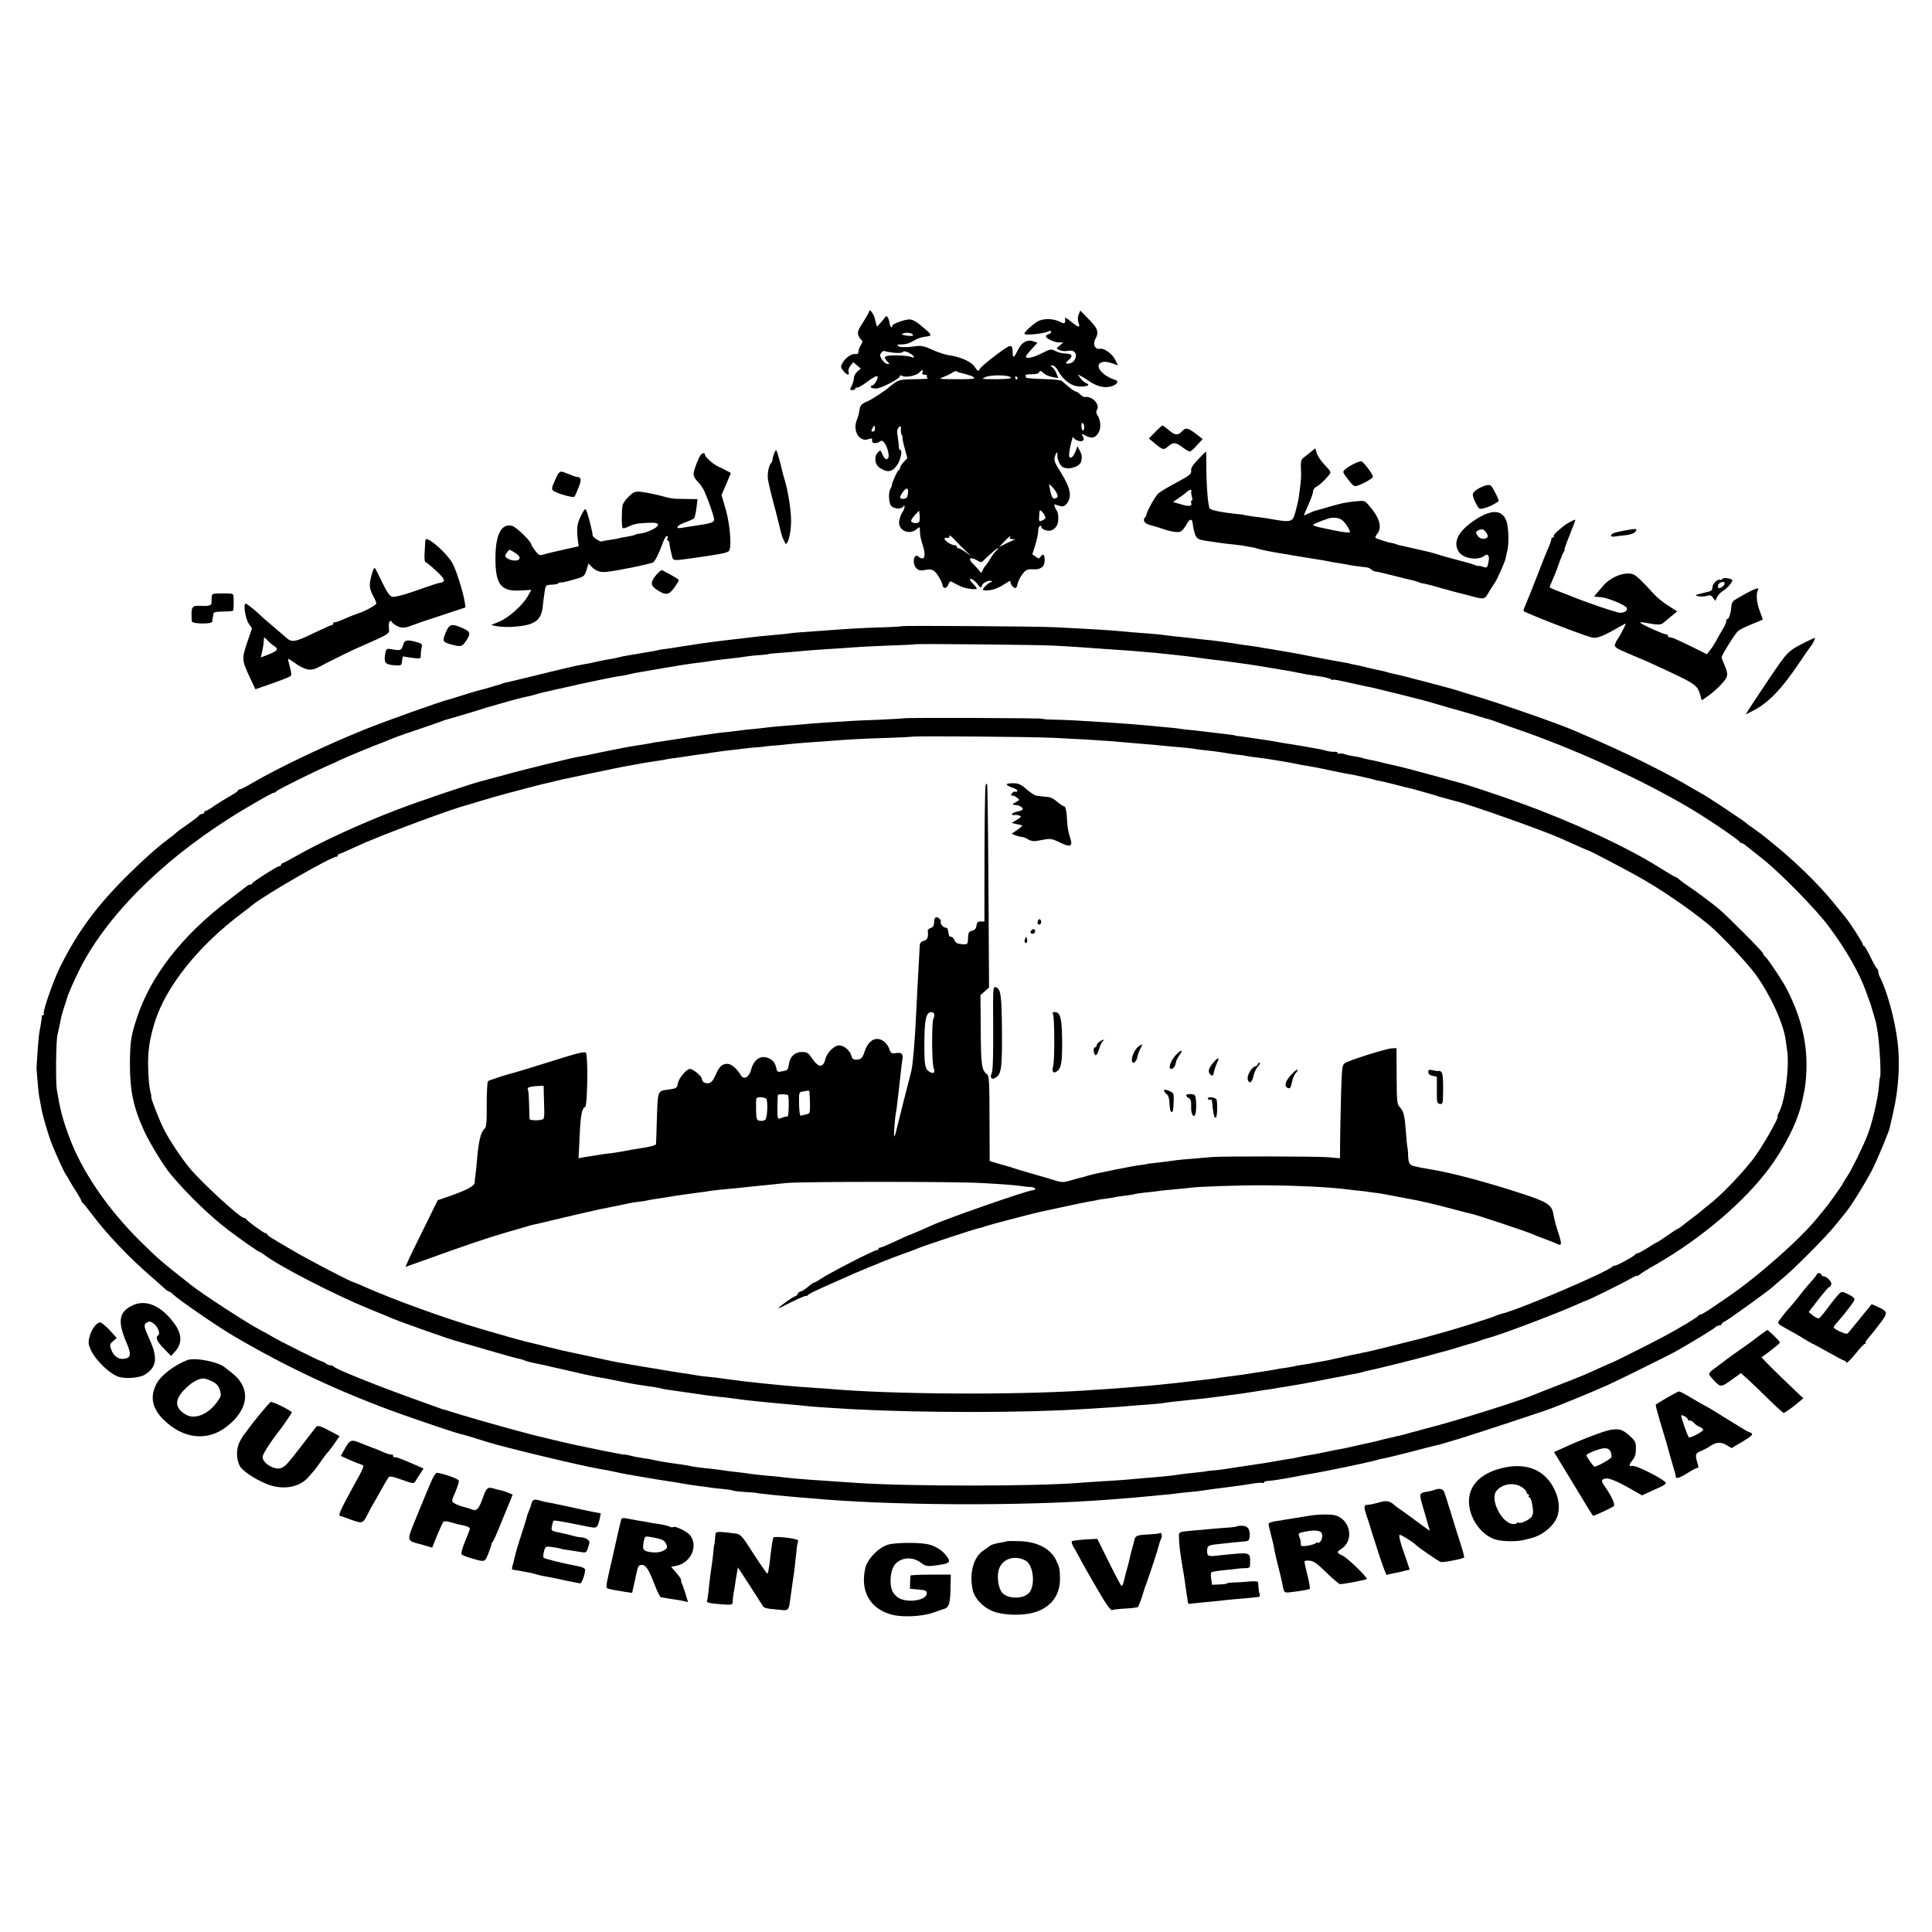 <?xml version="1.0" standalone="no"?>
<!DOCTYPE svg PUBLIC "-//W3C//DTD SVG 20010904//EN"
 "http://www.w3.org/TR/2001/REC-SVG-20010904/DTD/svg10.dtd">
<svg version="1.0" xmlns="http://www.w3.org/2000/svg"
 width="1258pt" height="1258pt" viewBox="0 0 1258 1258"
 preserveAspectRatio="xMidYMid meet">
<g transform="translate(0,1258) scale(0.1,-0.1)"
fill="#000000" stroke="none">
<path d="M5660 10553 c0 -5 -18 -37 -40 -71 -33 -51 -38 -65 -31 -86 6 -13 15
-27 21 -31 8 -5 7 -14 -4 -31 -9 -13 -16 -32 -16 -43 0 -13 -6 -18 -17 -16
-26 4 -66 -22 -85 -55 -16 -28 -15 -30 3 -55 24 -29 43 -33 34 -6 -3 10 2 28
13 40 l18 23 24 -21 25 -21 -22 -19 c-13 -11 -23 -30 -23 -43 0 -12 -7 -35
-14 -50 -14 -26 -13 -28 5 -28 10 0 19 5 19 11 0 5 4 8 9 5 5 -4 35 14 68 38
32 25 62 41 66 36 10 -9 -20 -60 -34 -60 -5 0 -9 -4 -9 -10 0 -5 15 -10 34
-10 33 0 156 64 156 82 0 5 7 5 16 0 22 -12 89 1 109 22 20 20 29 21 21 1 -4
-10 1 -15 15 -15 11 0 18 -4 15 -9 -4 -5 0 -12 6 -14 7 -3 -31 -6 -85 -6 -84
-1 -102 -4 -130 -23 -18 -13 -34 -25 -37 -28 -18 -19 -111 -80 -141 -93 -41
-17 -49 -26 -54 -65 -2 -15 -9 -40 -16 -57 -29 -72 18 -147 78 -124 13 4 22 5
22 1 -3 -20 3 -29 21 -27 11 1 23 4 26 8 17 16 32 4 49 -38 17 -46 15 -75 -5
-75 -6 0 -17 14 -24 31 -12 29 -14 30 -29 14 -27 -27 -22 -80 11 -101 50 -33
80 -29 113 17 23 32 37 99 21 99 -5 0 -9 8 -9 18 0 9 -3 39 -7 65 -7 38 -5 52
6 64 13 13 15 11 14 -14 -1 -15 3 -34 8 -40 4 -7 6 -13 3 -13 -3 0 3 -30 13
-66 l18 -67 -24 -26 c-13 -14 -24 -31 -24 -38 0 -7 -3 -13 -7 -13 -8 0 -48
-89 -46 -100 1 -3 -4 -14 -10 -25 -11 -20 -11 -65 -1 -97 9 -30 70 -40 86 -15
5 8 8 7 8 -3 0 -9 -6 -24 -14 -35 -7 -11 -17 -34 -20 -52 -15 -65 64 -103 116
-56 17 15 18 14 18 -19 0 -20 7 -55 15 -78 20 -56 20 -99 0 -96 -8 1 -18 5
-21 9 -18 18 -34 5 -34 -26 0 -40 25 -66 57 -61 12 2 26 4 30 5 31 5 51 -6 72
-41 14 -22 26 -47 27 -56 5 -32 29 -29 42 7 7 16 10 17 32 4 14 -8 36 -19 50
-25 28 -13 100 -22 100 -12 0 3 -12 19 -27 34 -20 21 -23 28 -11 28 9 0 28
-14 41 -31 23 -30 25 -31 31 -11 6 19 52 39 64 27 3 -3 1 -5 -4 -5 -13 0 -54
-38 -54 -49 0 -5 16 -7 36 -5 36 3 69 17 117 48 22 15 27 16 27 3 0 -16 27
-43 36 -34 3 3 7 11 8 19 6 26 20 53 40 78 17 20 29 25 61 23 50 -4 76 16 77
56 1 39 -8 50 -25 28 -11 -16 -14 -16 -33 -2 l-22 15 19 61 c10 33 19 74 19
89 0 16 5 32 10 35 6 3 10 2 10 -4 0 -17 38 -32 64 -25 13 3 30 17 37 31 14
25 13 80 0 98 -5 6 -11 18 -14 27 -5 15 -2 16 19 8 31 -12 46 -9 62 13 34 45
21 103 -42 203 -34 52 -44 75 -39 94 8 34 20 46 18 18 -3 -29 19 -74 40 -82
44 -17 112 9 116 44 1 6 2 16 3 23 1 6 -4 26 -13 42 l-15 30 -14 -37 c-8 -21
-21 -38 -29 -38 -12 0 -14 9 -10 38 6 43 24 112 26 96 1 -16 46 -34 60 -24 10
6 10 12 2 28 -11 20 -10 20 16 6 40 -20 59 -18 81 11 22 28 22 84 -1 119 -10
15 -11 25 -4 38 21 33 -30 89 -75 83 -9 -2 -24 6 -34 16 -9 10 -22 19 -28 19
-6 0 -27 14 -46 30 -19 16 -40 34 -47 40 -7 5 -62 11 -122 12 -61 1 -111 6
-111 10 0 4 -1 11 -2 15 -2 4 16 6 40 6 29 0 45 4 49 14 5 11 10 10 27 -6 11
-11 38 -23 59 -26 l37 -7 -10 28 c-6 16 -18 35 -27 42 -16 11 -15 12 1 12 9 0
25 -14 34 -32 31 -57 79 -96 126 -103 49 -8 95 7 60 19 -10 4 -27 18 -38 32
l-18 26 23 -12 c13 -7 36 -21 51 -32 47 -33 98 -46 139 -35 41 10 59 35 31 43
-97 31 -146 107 -76 118 11 2 36 -3 56 -10 l38 -13 -20 39 c-18 36 -71 74 -96
69 -34 -6 -51 29 -31 65 25 46 16 68 -58 142 l-41 42 -11 -27 c-6 -16 -6 -37
-1 -51 13 -36 3 -35 -46 4 -34 28 -44 33 -41 19 4 -28 -4 -34 -28 -21 -47 26
-117 27 -156 2 -35 -23 -81 -66 -81 -77 0 -13 131 0 157 16 6 4 14 3 17 -2 4
-5 -3 -12 -14 -16 -11 -3 -20 -10 -20 -15 0 -14 56 -40 86 -40 l27 0 -22 -19
-22 -20 21 -11 c12 -6 34 -8 51 -5 36 8 59 -8 54 -37 -6 -27 -19 -41 -45 -45
-26 -4 -25 4 2 26 27 23 17 39 -26 39 -18 0 -47 7 -63 16 -29 15 -33 14 -89
-14 -56 -29 -104 -39 -104 -22 0 5 17 27 38 49 l37 41 -25 9 c-40 15 -77 -5
-101 -54 -26 -53 -34 -59 -35 -23 -2 64 -8 64 -106 -10 -51 -38 -99 -78 -106
-90 -13 -21 -13 -21 -35 11 -23 34 -91 65 -169 76 -22 3 -69 18 -106 35 -51
23 -74 29 -106 24 -23 -3 -48 -6 -56 -6 -8 0 -25 0 -37 0 -12 0 -24 4 -27 9
-3 5 0 9 7 8 40 -1 66 5 97 25 19 12 51 23 70 25 46 5 48 10 20 36 -65 58 -94
77 -118 77 -32 0 -112 -29 -112 -41 0 -22 -16 -6 -18 18 -2 25 -18 52 -25 42
-22 -30 -57 -69 -58 -65 -1 3 -2 9 -3 14 -1 4 -6 21 -10 39 -7 29 -36 67 -36
46z m285 -153 c5 -9 -22 -10 -55 -3 -23 5 -23 6 -5 13 21 7 52 2 60 -10z
m-124 -117 c31 -3 54 -1 58 5 4 7 17 6 39 -5 33 -16 47 -42 15 -27 -26 11
-146 14 -163 4 -12 -7 -11 -12 5 -31 20 -21 20 -21 0 -18 -10 2 -26 16 -34 31
-13 22 -13 29 -2 42 7 9 17 13 22 10 6 -3 33 -8 60 -11z m434 -131 c11 -2 27
-6 35 -9 8 -3 21 -7 29 -9 7 -1 18 -7 24 -13 8 -8 -25 -11 -113 -10 -118 0
-123 1 -87 14 20 8 47 21 59 29 12 9 24 12 28 8 3 -4 14 -8 25 -10z m326 -29
c8 -8 -16 -11 -92 -12 -96 0 -102 1 -74 13 35 16 149 16 166 -1z m44 -3 c3 -5
1 -10 -4 -10 -6 0 -11 5 -11 10 0 6 2 10 4 10 3 0 8 -4 11 -10z m435 -320 c0
-32 -16 -31 -18 1 -2 19 2 28 8 24 5 -3 10 -15 10 -25z m-1363 -10 c1 -12 -4
-20 -13 -20 -12 0 -12 4 -4 20 6 11 12 20 13 20 2 0 3 -9 4 -20z m1182 -418
c13 -25 10 -35 -13 -38 -13 -2 -22 17 -32 74 -5 23 -4 23 14 5 11 -10 25 -29
31 -41z m-967 -5 c-3 -26 -9 -33 -28 -35 -28 -2 -30 10 -6 43 24 34 39 31 34
-8z m895 -160 c-2 -6 -12 -13 -23 -17 -17 -7 -20 -4 -18 24 3 51 4 52 25 27
11 -13 18 -29 16 -34z m-821 -23 c-6 -15 -48 -13 -53 3 -2 5 9 23 24 39 l28
29 3 -28 c2 -16 1 -35 -2 -43z m299 -188 l40 -38 -36 26 c-20 14 -41 26 -47
26 -7 0 -12 5 -12 10 0 6 -7 10 -15 10 -20 0 -65 29 -65 42 0 5 8 8 18 6 11
-2 16 2 14 12 -2 8 12 -1 30 -20 18 -20 51 -53 73 -74z m290 84 c-3 -6 4 -10
17 -11 23 0 23 0 -2 -10 -14 -6 -38 -17 -55 -26 l-30 -15 34 36 c35 36 48 45
36 26z m-85 -83 c-9 -7 -27 -30 -40 -52 -13 -22 -27 -42 -30 -45 -4 -3 -13
-15 -19 -28 l-12 -23 -19 23 c-11 13 -29 33 -41 44 -28 29 -9 39 30 17 30 -18
31 -17 53 5 40 39 79 72 86 72 4 0 0 -6 -8 -13z"/>
<path d="M7523 9768 l-42 -43 37 -31 c56 -46 58 -46 90 -19 33 28 48 26 98
-12 17 -13 36 -23 41 -23 6 0 27 18 47 41 l37 40 -45 35 c-52 39 -66 42 -91
14 -25 -27 -45 -25 -85 10 -19 16 -37 29 -40 30 -3 0 -25 -19 -47 -42z"/>
<path d="M8536 9638 c-16 -13 -37 -30 -48 -38 -18 -15 -20 -24 -16 -105 1 -28
-5 -85 -17 -165 -4 -19 -13 -59 -21 -87 -18 -65 -25 -67 -184 -38 -14 2 -47 7
-75 10 -27 3 -57 8 -65 10 -8 3 -37 7 -65 9 -85 9 -156 23 -167 34 -12 12 -23
145 -23 280 0 51 -1 92 -2 92 -3 0 -57 -56 -79 -82 -11 -13 -20 -31 -18 -40 3
-25 -6 -32 -101 -83 -49 -26 -100 -57 -113 -68 -20 -18 -77 -121 -77 -139 0
-3 -3 -10 -7 -14 -21 -21 -7 -44 35 -54 23 -6 53 -15 67 -20 62 -22 110 -30
128 -21 10 5 27 26 37 45 22 41 39 42 42 2 1 -15 7 -42 13 -61 11 -34 22 -40
96 -50 21 -3 53 -8 69 -10 17 -3 55 -7 85 -10 30 -3 69 -8 85 -12 17 -3 37 -7
45 -8 8 -1 22 -5 30 -8 15 -6 98 -22 155 -31 17 -3 73 -12 125 -21 52 -9 111
-18 130 -21 19 -3 42 -7 50 -9 8 -2 33 -7 55 -10 23 -3 52 -8 65 -11 34 -7
100 -16 125 -18 11 0 26 -7 33 -13 7 -7 19 -13 25 -14 13 -1 10 0 127 -29 47
-12 95 -24 107 -26 12 -2 33 -8 45 -13 13 -5 25 -9 28 -9 13 -1 72 -16 135
-35 39 -11 77 -21 85 -23 8 -2 42 -10 75 -19 115 -31 110 -31 141 22 16 26 31
50 34 53 11 10 68 136 74 165 3 17 9 41 12 55 11 53 6 156 -9 193 -30 70 -98
71 -205 0 -106 -71 -142 -141 -105 -204 28 -46 126 -62 170 -27 19 15 32 0 27
-30 -8 -49 -11 -53 -39 -42 -14 5 -25 7 -25 5 0 -2 -12 0 -27 6 -16 6 -35 12
-43 14 -8 2 -35 9 -60 16 -25 7 -49 13 -55 15 -5 1 -37 10 -70 20 -33 10 -64
19 -70 20 -76 18 -155 35 -175 40 -14 2 -32 7 -40 11 -8 3 -22 7 -30 8 -15 1
-89 24 -103 32 -4 2 1 16 12 29 33 42 12 108 -59 187 -23 27 -28 28 -80 23
-74 -8 -93 -12 -175 -36 -38 -11 -78 -22 -88 -25 -10 -2 -31 -11 -48 -19 -16
-8 -29 -13 -29 -11 0 2 14 33 30 70 17 37 30 75 30 86 0 10 10 24 22 30 22 12
50 38 81 75 16 20 15 22 -26 65 -24 25 -47 60 -53 77 l-9 33 -29 -23z m-778
-254 c-4 -3 -2 -19 2 -35 5 -17 5 -29 0 -29 -5 0 -7 -6 -4 -14 9 -23 -11 -26
-66 -10 l-52 15 38 27 c22 14 45 32 52 39 7 7 18 13 24 13 6 0 9 -3 6 -6z
m980 -190 c20 -14 52 -63 52 -79 0 -6 -51 0 -105 12 -11 2 -46 10 -77 16 -32
6 -58 15 -58 18 0 6 40 23 100 43 30 9 66 6 88 -10z m949 -108 c-6 -19 -48
-19 -62 1 -20 25 -18 32 8 43 17 6 26 4 40 -12 10 -12 16 -26 14 -32z"/>
<path d="M5040 9626 c-5 -15 -10 -33 -10 -40 0 -6 -4 -16 -9 -21 -17 -18 -27
-80 -19 -115 4 -19 9 -44 12 -55 2 -11 18 -74 36 -140 17 -66 33 -131 36 -144
3 -13 10 -34 16 -45 6 -12 11 -22 10 -23 -1 -2 1 -3 5 -4 16 -1 35 81 34 151
0 74 -21 202 -46 280 -3 10 -8 27 -10 37 -9 43 -36 138 -40 141 -3 3 -9 -7
-15 -22z"/>
<path d="M4563 9618 c-15 -20 -43 -91 -46 -118 -3 -17 5 -34 25 -55 17 -16 37
-46 45 -65 28 -63 63 -165 63 -182 0 -20 -21 -27 -135 -43 -22 -3 -55 -8 -74
-12 -51 -9 -35 17 22 36 25 9 50 21 56 26 5 6 12 36 16 68 l7 57 -78 1 c-87 1
-83 0 -174 24 -36 9 -86 19 -112 22 -42 5 -49 2 -82 -28 -20 -19 -39 -45 -42
-59 -7 -33 -7 -140 0 -148 3 -3 16 -1 29 5 41 20 62 25 121 28 72 4 91 -1 75
-22 -15 -18 -76 -44 -109 -47 -14 -1 -30 -5 -35 -8 -6 -4 -30 -9 -55 -13 -25
-4 -47 -8 -50 -10 -3 -1 -27 -6 -55 -10 -27 -3 -51 -8 -54 -10 -7 -8 -61 25
-62 38 0 6 -2 19 -4 27 -2 8 -6 24 -8 35 -20 83 -31 114 -38 109 -5 -3 -19
-26 -31 -52 -21 -46 -24 -78 -15 -153 l5 -36 -102 -23 c-55 -12 -113 -26 -128
-31 -24 -7 -31 -4 -53 25 -14 18 -25 36 -25 39 0 21 -98 116 -126 123 -69 17
-107 -55 -108 -205 -1 -176 34 -223 162 -216 l72 4 -23 -40 c-33 -60 -128
-144 -189 -168 -29 -11 -51 -21 -48 -21 52 -14 113 -16 186 -7 106 13 141 46
149 137 1 14 6 49 10 78 6 47 9 52 33 54 41 2 46 3 60 11 6 5 12 6 12 4 0 -2
35 5 78 17 76 21 77 22 91 64 l13 43 20 -21 c27 -29 58 -39 104 -33 83 10 287
53 298 62 14 12 39 62 61 124 9 26 21 47 27 47 6 0 8 -7 4 -15 -3 -8 -2 -15 3
-15 4 0 8 -6 9 -12 0 -7 3 -24 6 -38 3 -14 8 -37 12 -52 6 -30 9 -30 129 -13
178 25 226 34 240 46 21 16 10 168 -19 270 l-28 96 31 71 30 72 -22 12 c-12 7
-38 20 -58 29 -37 17 -89 63 -89 79 0 14 -16 12 -27 -2z m-1207 -639 c38 -23
36 -49 -3 -49 -29 0 -63 17 -63 31 0 10 21 38 29 39 2 0 19 -9 37 -21z"/>
<path d="M8816 9560 c-22 -11 -47 -27 -57 -36 -17 -16 -17 -18 9 -53 36 -47
45 -57 58 -56 23 0 114 49 114 61 0 15 -61 96 -75 100 -5 2 -28 -6 -49 -16z"/>
<path d="M3614 9453 c-23 -51 -24 -58 -10 -69 27 -19 127 -47 136 -38 5 5 17
33 28 62 20 51 17 65 -13 67 -10 1 -22 6 -73 26 -37 15 -42 12 -68 -48z"/>
<path d="M9665 9416 c-47 -17 -75 -39 -75 -58 0 -10 9 -35 21 -57 20 -38 21
-39 56 -29 30 8 51 18 91 44 6 4 -37 91 -50 101 -9 7 -22 7 -43 -1z"/>
<path d="M10226 9183 c-32 -17 -42 -25 -87 -64 -16 -14 -26 -29 -22 -32 3 -4
1 -7 -5 -7 -7 0 -11 -3 -10 -7 1 -8 -14 -50 -32 -88 -5 -11 -34 -85 -65 -165
-31 -80 -63 -159 -71 -177 -8 -17 -14 -35 -14 -41 0 -8 360 -149 441 -172 33
-10 69 3 178 65 24 14 45 25 47 25 4 0 -42 -88 -53 -102 -6 -7 -13 -22 -17
-33 -5 -18 5 -26 86 -60 51 -21 126 -53 166 -72 273 -125 282 -132 301 -192
l12 -41 42 29 c23 16 62 50 85 75 46 50 48 63 19 130 -9 21 -17 42 -17 46 0
14 89 156 107 171 10 9 50 28 88 44 39 16 71 29 72 30 2 1 -6 24 -17 52 -21
56 -27 108 -15 137 7 16 5 17 -15 11 -21 -7 -73 -34 -135 -72 -11 -6 -20 -22
-21 -35 -2 -41 -15 -88 -25 -88 -5 0 -9 -7 -9 -15 0 -9 -10 -32 -23 -53 -12
-20 -31 -53 -41 -72 -10 -19 -28 -47 -40 -62 l-22 -28 -84 42 c-128 62 -142
68 -157 68 -7 0 -13 5 -13 10 0 6 -6 10 -14 10 -16 0 -166 68 -166 76 0 3 15
3 33 -1 92 -17 103 -16 128 8 14 12 38 32 53 44 l27 22 -58 37 c-32 20 -73 53
-91 73 -75 83 -118 124 -137 131 -52 20 -145 -15 -195 -73 -52 -60 -60 -70
-60 -71 0 -1 18 -2 40 -4 39 -2 139 -41 167 -64 19 -16 -2 -38 -38 -38 -22 0
-219 67 -324 110 -11 4 -46 18 -77 30 -32 12 -58 24 -58 26 0 2 7 20 16 41 22
50 29 68 50 128 10 28 22 56 27 63 5 6 7 12 4 12 -3 0 12 43 34 97 21 53 38
97 37 99 -2 1 -16 -5 -32 -13z"/>
<path d="M10575 9125 c-33 -6 -66 -14 -72 -18 -23 -14 -14 -26 15 -20 15 2 41
6 57 7 43 4 72 15 78 30 6 15 -1 15 -78 1z"/>
<path d="M2769 9058 c0 -7 -2 -41 -4 -75 -3 -35 0 -63 5 -63 5 0 36 -25 70
-57 58 -53 64 -71 29 -77 -20 -3 -49 -13 -178 -58 -69 -24 -122 -37 -136 -34
-17 4 -35 29 -66 93 -23 49 -44 90 -46 92 -7 9 -16 -11 -28 -62 -13 -56 -10
-71 26 -139 5 -10 9 -22 9 -28 0 -10 -77 -52 -120 -65 -14 -4 -43 -16 -65 -25
-59 -26 -79 -33 -87 -32 -5 1 -8 -2 -8 -8 0 -5 -4 -10 -9 -10 -6 0 -61 -25
-124 -55 -119 -58 -139 -60 -178 -23 -8 7 -44 38 -79 68 -36 30 -67 57 -70 60
-30 31 -102 90 -110 90 -18 0 -2 -101 21 -133 l20 -28 -31 -91 c-36 -106 -36
-116 16 -227 l37 -79 109 38 c60 21 114 42 120 48 7 7 5 26 -5 61 -8 28 -13
51 -10 51 3 0 19 -10 36 -22 73 -53 110 -60 162 -32 45 25 195 99 235 117 243
108 226 97 222 140 -2 19 1 38 7 42 6 3 11 2 11 -2 0 -5 13 -17 30 -26 30 -18
56 -18 100 0 14 6 98 35 188 64 l163 54 -5 35 c-9 62 -57 214 -81 255 -33 58
-140 155 -169 155 -3 0 -6 -6 -7 -12z m-986 -683 c34 -22 26 -33 -41 -59 l-44
-17 8 33 c4 18 8 44 10 58 1 14 3 30 3 35 1 6 9 1 19 -11 10 -11 30 -29 45
-39z"/>
<path d="M4277 8841 c-42 -48 -43 -72 -5 -98 62 -41 81 -40 117 8 17 24 31 46
31 51 0 6 -52 37 -111 66 -3 1 -17 -11 -32 -27z"/>
<path d="M11215 8811 c-3 -6 -10 -9 -14 -7 -15 10 -51 -25 -51 -49 0 -21 -7
-25 -56 -35 -30 -7 -54 -14 -52 -16 9 -9 55 -11 75 -3 17 6 26 3 37 -13 l15
-21 11 25 c7 13 25 33 41 42 28 17 66 62 58 70 -11 12 -58 16 -64 7z m15 -29
c0 -12 -22 -32 -36 -32 -7 0 -10 8 -7 20 5 19 43 29 43 12z"/>
<path d="M1378 8690 c0 -14 -1 -30 -1 -37 1 -15 -22 -21 -67 -18 -63 4 -67 -4
-61 -101 1 -17 131 -19 133 -2 0 7 2 18 3 23 2 6 3 17 4 26 1 13 14 16 62 17
33 0 63 3 66 5 4 5 6 43 4 88 -1 25 -3 25 -71 25 -68 0 -70 -1 -72 -26z"/>
<path d="M2902 8461 c-22 -54 -19 -62 28 -75 67 -19 77 -18 98 11 40 57 38 70
-14 92 -73 33 -88 29 -112 -28z"/>
<path d="M5876 8503 c-2 -2 -64 -6 -137 -8 -125 -4 -201 -8 -359 -20 -150 -10
-221 -16 -237 -19 -10 -2 -54 -7 -98 -10 -44 -4 -96 -9 -115 -11 -19 -3 -60
-7 -90 -11 -30 -3 -66 -7 -80 -9 -14 -2 -47 -6 -74 -9 -71 -8 -184 -25 -276
-40 -14 -3 -46 -7 -72 -11 -26 -3 -53 -7 -60 -10 -7 -2 -29 -6 -48 -9 -19 -3
-46 -8 -60 -10 -14 -3 -41 -7 -60 -10 -43 -7 -76 -14 -98 -20 -9 -3 -34 -7
-54 -10 -21 -3 -57 -11 -80 -16 -24 -6 -56 -13 -73 -15 -50 -8 -106 -21 -395
-92 -58 -14 -112 -27 -120 -28 -8 -2 -16 -4 -17 -5 -2 -2 -6 -3 -10 -4 -5 -2
-28 -8 -53 -16 -25 -7 -49 -14 -55 -16 -23 -4 -133 -37 -175 -51 -25 -8 -49
-16 -55 -17 -50 -11 -411 -140 -551 -196 -261 -106 -555 -246 -736 -351 -36
-22 -71 -39 -77 -39 -6 0 -11 -3 -11 -7 0 -5 -24 -21 -53 -37 -28 -16 -73 -44
-100 -62 -26 -19 -52 -34 -57 -34 -6 0 -10 -4 -10 -10 0 -5 -6 -10 -14 -10 -8
0 -16 -4 -18 -8 -1 -4 -34 -30 -73 -57 -38 -26 -74 -53 -80 -59 -5 -6 -28 -24
-50 -40 -70 -52 -167 -138 -270 -241 -200 -199 -324 -369 -435 -594 -44 -89
-113 -288 -105 -302 4 -5 1 -9 -4 -9 -6 0 -10 -3 -9 -7 1 -5 -2 -27 -6 -51 -4
-23 -10 -54 -12 -70 -4 -26 -16 -197 -16 -217 2 -40 13 -165 17 -185 3 -14 10
-52 16 -85 10 -53 46 -173 69 -230 34 -83 82 -187 90 -195 3 -3 14 -21 24 -40
10 -19 32 -54 48 -78 15 -24 28 -47 28 -52 0 -4 3 -10 8 -12 4 -1 32 -37 64
-79 91 -122 242 -281 383 -402 38 -34 79 -69 89 -79 11 -10 23 -18 27 -18 4 0
15 -7 24 -16 34 -35 289 -210 396 -273 338 -199 689 -364 1074 -503 137 -49
374 -129 399 -134 11 -2 49 -13 85 -24 36 -11 80 -25 96 -30 120 -37 603 -153
730 -175 34 -5 68 -12 105 -20 54 -12 71 -15 190 -35 87 -15 112 -19 155 -25
22 -3 63 -10 90 -15 28 -5 75 -12 105 -16 30 -3 64 -8 75 -10 11 -2 46 -6 78
-9 32 -3 62 -7 67 -10 4 -3 41 -7 81 -10 41 -2 74 -5 74 -6 0 -1 16 -3 35 -5
19 -2 51 -5 70 -8 19 -2 73 -7 120 -11 47 -4 101 -9 120 -10 517 -49 1386 -53
1945 -10 156 12 202 16 250 21 28 3 75 7 105 10 30 2 73 7 94 10 22 3 60 7 85
9 25 2 64 7 86 10 45 7 67 10 140 19 93 12 130 17 184 26 29 5 57 7 62 4 5 -3
9 -1 9 3 0 5 10 9 23 10 29 1 73 8 182 28 50 10 101 19 115 21 14 3 48 9 75
14 28 6 59 12 70 14 78 15 269 57 274 60 3 2 22 7 41 10 19 3 96 22 170 41 74
20 146 38 160 41 50 10 231 66 465 144 132 44 247 82 255 85 16 4 153 58 205
80 17 7 64 27 105 44 41 18 84 36 95 41 47 20 394 192 440 217 93 52 250 147
263 160 7 7 20 13 28 13 8 0 14 4 14 8 0 5 10 13 23 19 23 11 277 194 308 222
9 9 39 34 65 56 75 61 284 272 343 345 29 36 59 73 68 84 40 49 126 188 173
278 30 58 109 247 115 276 2 9 12 55 23 102 34 144 45 317 28 455 -18 147 -68
332 -117 427 -5 10 -9 24 -9 32 0 8 -3 16 -7 18 -5 2 -24 36 -43 75 -19 40
-38 73 -42 73 -5 0 -8 5 -8 10 0 10 -82 139 -112 175 -9 11 -42 52 -73 90
-107 132 -269 289 -428 415 -11 8 -24 20 -31 25 -6 6 -33 26 -61 45 -27 19
-52 37 -55 41 -12 12 -264 180 -290 192 -8 4 -31 17 -50 28 -173 105 -448 241
-720 356 -19 8 -44 19 -55 24 -102 45 -487 179 -655 229 -41 12 -86 26 -100
31 -37 13 -394 107 -427 112 -15 3 -35 8 -43 11 -8 3 -26 7 -40 10 -14 2 -54
11 -90 20 -36 9 -76 18 -90 20 -14 3 -25 5 -25 6 0 1 -11 3 -25 5 -14 2 -95
17 -180 33 -85 17 -171 33 -190 36 -19 3 -46 8 -60 10 -14 3 -43 7 -64 11 -21
3 -48 7 -60 10 -12 2 -41 7 -66 10 -25 3 -55 7 -67 9 -20 4 -52 9 -148 22 -22
3 -58 7 -80 9 -22 2 -58 6 -80 9 -22 3 -68 8 -103 11 -35 4 -72 8 -83 10 -11
2 -57 7 -102 10 -45 3 -98 8 -117 9 -117 12 -212 18 -495 32 -108 6 -984 11
-989 7z m984 -127 c63 -3 147 -8 185 -11 39 -3 108 -8 155 -11 228 -14 437
-34 620 -59 19 -3 53 -7 75 -10 22 -2 60 -7 85 -10 25 -3 61 -8 80 -11 19 -3
49 -7 65 -9 17 -2 73 -11 125 -20 52 -9 109 -18 125 -21 17 -2 50 -9 75 -14
43 -9 61 -12 155 -26 22 -4 48 -10 58 -15 9 -6 17 -8 17 -6 0 5 35 -2 150 -28
41 -9 86 -19 100 -21 14 -3 88 -21 165 -40 77 -20 147 -37 155 -39 8 -2 71
-19 140 -40 69 -20 132 -38 140 -40 8 -2 47 -13 85 -25 39 -12 71 -22 72 -21
2 0 20 -6 40 -13 21 -8 85 -31 143 -51 58 -20 123 -43 145 -52 22 -8 49 -19
60 -23 346 -132 741 -324 990 -480 113 -71 260 -172 263 -182 2 -4 8 -8 13 -8
5 0 19 -9 31 -19 13 -10 59 -47 103 -82 116 -91 349 -329 431 -439 114 -152
200 -303 245 -428 11 -31 23 -64 26 -72 3 -8 7 -19 8 -25 2 -5 9 -32 18 -60 8
-27 15 -53 15 -58 1 -4 4 -22 7 -40 13 -74 25 -284 17 -300 -2 -5 -6 -30 -7
-55 -6 -84 -46 -255 -81 -338 -35 -85 -98 -211 -125 -252 -16 -24 -29 -45 -29
-47 0 -6 -99 -145 -114 -161 -6 -7 -26 -31 -45 -55 -110 -140 -408 -403 -606
-535 -38 -26 -89 -60 -112 -76 -23 -15 -46 -28 -51 -28 -6 0 -12 -3 -14 -8 -3
-8 -117 -77 -223 -134 -73 -39 -336 -172 -345 -173 -3 -1 -27 -11 -55 -24
-102 -47 -154 -69 -300 -125 -82 -32 -159 -62 -170 -67 -82 -34 -478 -158
-635 -199 -47 -12 -92 -24 -100 -27 -8 -2 -17 -5 -20 -5 -3 0 -25 -7 -50 -14
-25 -7 -56 -15 -70 -17 -14 -3 -52 -12 -85 -20 -33 -9 -71 -18 -85 -21 -14 -2
-56 -12 -95 -21 -38 -9 -81 -18 -95 -20 -14 -2 -59 -11 -100 -20 -41 -9 -91
-18 -110 -21 -19 -3 -42 -7 -50 -9 -8 -2 -30 -7 -47 -10 -69 -11 -94 -15 -125
-21 -42 -7 -51 -9 -178 -28 -58 -8 -123 -18 -145 -22 -22 -3 -58 -8 -80 -9
-22 -2 -40 -4 -40 -5 0 -1 -54 -8 -120 -14 -22 -2 -56 -7 -75 -10 -37 -6 -123
-14 -225 -22 -33 -3 -79 -7 -103 -9 -23 -2 -91 -7 -150 -10 -59 -4 -125 -8
-147 -10 -289 -24 -1117 -24 -1455 -1 -52 4 -191 13 -308 21 -29 2 -79 6 -110
9 -105 12 -147 16 -197 20 -27 3 -66 7 -85 10 -19 3 -57 8 -85 11 -27 3 -63 7
-80 10 -16 3 -50 7 -75 10 -81 8 -134 15 -150 20 -8 2 -35 7 -60 10 -25 3 -57
8 -72 10 -16 3 -43 7 -60 10 -18 3 -40 8 -48 10 -8 2 -35 7 -60 10 -25 3 -62
10 -82 16 -20 5 -40 9 -45 8 -4 -1 -10 0 -13 1 -3 1 -14 3 -25 5 -25 4 -171
33 -205 41 -14 3 -44 10 -67 14 -53 11 -247 57 -293 69 -197 52 -435 120 -550
157 -8 3 -16 5 -17 5 -2 -1 -20 5 -40 13 -44 16 -46 17 -183 66 -233 84 -493
189 -498 202 -2 4 -11 8 -21 8 -9 0 -22 5 -28 11 -6 6 -17 11 -24 13 -16 2
-275 132 -329 164 -19 12 -51 29 -70 39 -76 38 -371 229 -455 295 -190 149
-221 176 -338 292 -211 210 -377 455 -458 677 -43 116 -57 173 -79 303 -8 53
-6 315 4 356 8 34 15 70 21 99 4 24 22 84 32 111 3 8 7 21 9 29 5 23 44 112
86 196 187 367 581 748 1078 1042 133 78 174 101 184 101 5 0 12 4 15 9 6 10
259 135 346 172 28 12 57 25 65 30 18 10 247 105 280 116 3 1 14 5 25 10 45
19 121 47 135 51 18 5 245 83 245 85 0 0 7 2 15 4 20 5 221 65 240 72 8 3 20
7 26 8 6 2 38 11 70 20 85 25 165 46 194 51 14 3 39 9 57 15 17 5 44 12 60 15
15 3 37 8 48 11 11 3 29 7 40 9 11 2 47 10 81 18 34 8 72 17 85 19 13 3 67 14
119 25 52 11 102 20 110 20 8 1 33 5 55 11 22 5 54 12 70 14 17 3 84 14 150
26 119 20 167 28 235 36 19 2 49 6 65 9 17 3 53 8 80 11 92 10 130 15 170 21
22 3 63 8 90 9 28 2 50 5 50 6 0 2 20 4 140 13 50 4 106 9 125 11 19 2 85 6
145 10 61 4 126 8 145 10 19 2 116 7 215 11 99 3 181 7 183 9 5 4 791 -3 902
-9z"/>
<path d="M5887 7903 c-2 -1 -70 -5 -152 -9 -83 -3 -175 -7 -205 -9 -118 -7
-248 -16 -285 -20 -22 -2 -78 -7 -125 -10 -47 -4 -96 -8 -110 -10 -14 -2 -56
-7 -95 -11 -38 -3 -77 -7 -85 -9 -8 -1 -44 -6 -80 -10 -36 -3 -76 -8 -90 -10
-14 -2 -45 -7 -70 -10 -25 -3 -85 -12 -135 -20 -49 -8 -108 -16 -130 -20 -23
-3 -50 -7 -62 -9 -43 -9 -99 -18 -123 -21 -22 -2 -240 -45 -310 -61 -14 -3
-36 -7 -50 -9 -46 -7 -364 -84 -495 -121 -71 -19 -137 -37 -145 -39 -74 -18
-400 -128 -570 -193 -226 -87 -491 -209 -645 -298 -33 -19 -68 -37 -77 -41
-10 -3 -18 -9 -18 -14 0 -5 -5 -9 -12 -9 -13 0 -171 -101 -176 -112 -2 -5 -8
-8 -13 -8 -6 0 -15 -4 -22 -10 -7 -5 -63 -49 -126 -97 -300 -230 -502 -491
-590 -762 -38 -114 -44 -155 -45 -291 -1 -179 22 -290 93 -445 39 -83 125
-224 172 -281 112 -133 252 -269 374 -362 76 -58 196 -142 202 -142 3 0 20
-10 37 -23 99 -74 450 -255 671 -346 72 -29 144 -59 160 -66 75 -31 378 -138
428 -150 36 -10 56 -16 207 -60 85 -25 168 -48 184 -51 16 -3 34 -8 39 -11 9
-6 47 -15 112 -28 11 -2 88 -20 172 -39 84 -20 167 -38 185 -41 18 -3 44 -8
58 -10 14 -3 36 -7 50 -10 14 -3 48 -9 75 -15 65 -13 100 -18 155 -26 25 -3
53 -8 63 -10 9 -2 25 -6 35 -8 9 -2 42 -7 72 -11 30 -4 62 -9 70 -10 13 -2 40
-6 145 -21 17 -2 50 -6 75 -9 25 -2 61 -6 80 -9 77 -11 137 -18 175 -21 22 -2
63 -6 90 -9 28 -3 82 -8 120 -11 39 -3 90 -8 115 -11 47 -5 144 -11 295 -20
461 -24 1108 -24 1500 1 33 2 105 6 160 10 55 3 116 8 135 10 19 2 73 6 120 9
47 4 96 8 110 11 24 4 43 7 180 21 83 8 94 9 250 30 70 9 90 12 160 23 36 6
83 13 105 16 22 4 54 9 70 12 17 2 39 6 50 8 54 8 106 18 170 30 98 20 126 25
155 30 14 2 36 7 50 10 14 3 39 8 55 10 17 3 38 8 47 11 9 3 25 7 35 9 62 12
324 78 403 100 52 15 102 28 110 30 8 2 46 13 84 25 38 12 76 23 85 25 9 2 30
9 46 15 17 6 37 13 45 15 71 16 445 157 588 221 29 13 54 24 57 24 9 0 240
114 286 141 27 15 49 26 49 22 0 -3 8 1 18 9 9 8 55 37 102 63 301 173 582
413 745 635 73 99 148 237 180 330 1 3 4 12 7 20 15 39 38 141 44 195 24 210
-13 401 -119 610 -27 54 -124 200 -142 215 -8 7 -15 17 -15 22 0 10 -233 244
-288 290 -47 39 -172 132 -207 154 -16 10 -39 27 -49 36 -11 10 -23 18 -27 18
-4 0 -51 28 -105 62 -215 135 -566 297 -909 421 -149 54 -359 123 -400 133 -5
1 -53 14 -105 29 -134 37 -281 76 -305 80 -11 2 -48 11 -82 19 -34 9 -77 18
-94 21 -18 3 -35 8 -38 10 -4 2 -26 6 -50 10 -24 3 -53 10 -65 14 -11 5 -27 6
-33 4 -7 -3 -13 -1 -13 4 0 6 -10 9 -22 8 -13 -1 -36 2 -53 7 -16 4 -43 11
-60 13 -16 3 -56 10 -88 16 -32 5 -70 12 -85 14 -15 2 -43 6 -62 10 -72 13
-96 16 -120 20 -14 2 -45 6 -70 10 -25 4 -58 9 -75 11 -16 1 -30 3 -30 4 0 2
-18 5 -95 14 -30 3 -68 8 -85 10 -16 2 -59 7 -95 11 -36 3 -76 8 -90 10 -14 3
-54 7 -90 10 -36 3 -85 8 -110 10 -68 7 -176 15 -265 21 -199 13 -265 16 -342
18 -46 0 -83 3 -83 6 0 5 -898 8 -903 3z m968 -127 c83 -4 177 -9 210 -11 33
-2 103 -7 155 -10 52 -4 111 -9 130 -11 19 -2 67 -6 105 -9 39 -3 88 -7 110
-10 22 -2 72 -7 112 -10 39 -3 82 -8 95 -10 12 -3 46 -7 73 -10 51 -5 105 -12
160 -22 17 -3 44 -6 60 -8 17 -1 44 -5 60 -9 17 -3 50 -8 75 -10 25 -3 70 -10
100 -15 30 -5 71 -12 90 -15 19 -4 49 -9 65 -13 17 -3 40 -8 53 -9 37 -6 108
-20 172 -34 25 -5 61 -13 80 -16 19 -3 40 -7 45 -8 6 -1 37 -8 70 -15 33 -7
67 -16 75 -18 8 -3 24 -7 35 -8 11 -2 49 -11 85 -20 36 -9 74 -19 85 -22 28
-6 37 -8 65 -16 14 -4 41 -12 60 -17 19 -5 67 -19 105 -31 39 -11 79 -22 91
-25 71 -14 582 -195 689 -244 81 -37 176 -79 178 -78 2 2 220 -112 312 -163
147 -81 336 -209 470 -319 74 -61 255 -253 308 -327 97 -136 178 -313 194
-423 2 -19 7 -48 9 -65 17 -106 -11 -327 -51 -405 -9 -17 -13 -30 -11 -30 15
0 -110 -217 -164 -284 -91 -113 -200 -225 -283 -291 -21 -16 -45 -36 -53 -43
-8 -8 -38 -31 -67 -52 -28 -22 -57 -44 -64 -50 -7 -5 -14 -10 -17 -10 -3 0
-34 -20 -69 -45 -36 -25 -67 -45 -70 -45 -3 0 -29 -16 -58 -35 -30 -19 -59
-35 -65 -35 -7 0 -14 -4 -16 -8 -4 -11 -138 -83 -138 -74 0 4 -4 2 -8 -3 -22
-32 -619 -287 -727 -310 -11 -3 -29 -9 -40 -14 -23 -12 -292 -96 -375 -117
-30 -8 -68 -19 -85 -24 -16 -5 -41 -11 -55 -14 -14 -3 -86 -21 -160 -40 -74
-19 -148 -37 -165 -40 -16 -2 -30 -5 -30 -6 0 -1 -13 -4 -30 -6 -16 -3 -68
-14 -114 -25 -47 -11 -101 -22 -120 -25 -20 -3 -43 -7 -51 -9 -8 -2 -37 -7
-65 -11 -27 -3 -53 -8 -56 -10 -3 -1 -28 -6 -55 -10 -27 -3 -58 -8 -69 -11
-20 -4 -56 -10 -105 -17 -14 -2 -45 -7 -70 -11 -25 -4 -56 -9 -70 -10 -14 -2
-44 -6 -67 -9 -24 -3 -62 -8 -85 -12 -24 -3 -54 -7 -68 -8 -30 -4 -118 -14
-180 -21 -25 -2 -67 -7 -95 -10 -113 -12 -325 -28 -515 -40 -470 -29 -1244
-24 -1645 11 -38 3 -95 7 -125 9 -88 5 -244 19 -430 40 -25 3 -77 10 -116 15
-39 6 -93 13 -120 15 -27 2 -60 6 -74 9 -14 3 -43 7 -65 11 -34 4 -87 13 -250
40 -28 4 -84 14 -120 20 -16 3 -52 10 -80 14 -27 5 -102 21 -165 35 -63 14
-126 27 -140 30 -14 2 -83 18 -155 36 -71 18 -134 33 -140 34 -32 8 -137 37
-290 82 -230 67 -573 191 -768 278 -31 14 -60 26 -65 27 -16 2 -274 136 -381
198 -173 101 -176 103 -179 112 -2 5 -8 9 -13 9 -11 0 -122 81 -127 93 -2 4
-8 7 -14 7 -25 0 -273 228 -353 324 -57 69 -131 181 -167 251 -30 59 -91 215
-83 215 2 0 -1 15 -6 33 -6 17 -12 82 -14 144 -4 116 8 197 45 314 74 230 283
491 565 703 33 25 65 49 70 54 86 70 523 320 547 314 5 -1 8 3 8 8 0 6 4 10 9
10 5 0 44 17 87 37 44 20 81 37 84 38 3 1 16 6 30 12 150 64 552 212 620 228
8 2 53 15 100 30 47 14 119 35 160 46 113 30 223 59 245 64 19 4 41 9 85 20
11 3 28 7 38 9 27 6 304 65 332 70 14 3 39 8 55 11 17 3 39 8 50 9 11 2 47 9
80 15 33 6 78 13 100 16 22 3 54 8 70 12 17 3 41 7 55 8 14 2 39 5 55 8 17 3
53 8 80 12 28 3 75 10 105 15 30 5 78 11 105 14 28 3 73 8 100 12 28 3 70 8
95 9 25 2 45 4 45 5 0 1 23 3 50 5 28 2 75 6 105 10 30 3 82 8 115 10 33 2 96
7 140 10 157 12 212 15 375 20 90 3 165 7 167 8 5 6 771 0 918 -7z"/>
<path d="M6418 7468 c-5 -13 -8 -295 -8 -686 l0 -202 -24 0 c-19 0 -25 -6 -28
-27 -2 -19 -10 -29 -28 -33 -19 -5 -25 -13 -26 -36 -2 -55 -2 -55 -41 -52 -28
2 -41 9 -48 26 -5 12 -15 22 -22 22 -7 0 -14 5 -14 10 -1 6 -3 15 -4 20 -1 6
-3 15 -4 20 0 6 -8 10 -16 10 -8 0 -19 9 -25 20 -6 11 -8 20 -4 20 3 0 1 7 -6
15 -7 9 -18 14 -24 12 -11 -4 -12 -8 -15 -46 0 -10 -10 -21 -22 -24 -11 -3
-19 -11 -18 -19 5 -40 -2 -58 -26 -64 -16 -4 -25 -14 -26 -28 -4 -75 -9 -165
-14 -256 -3 -58 -7 -145 -10 -195 -6 -146 -20 -317 -30 -364 -2 -9 -24 -97
-50 -196 -25 -99 -48 -191 -51 -205 -3 -13 -8 -27 -11 -30 -5 -5 3 116 11 157
3 12 7 46 10 75 4 29 8 67 10 83 2 17 7 62 11 100 4 39 9 78 11 88 6 34 -6 46
-41 40 -30 -5 -34 -3 -46 30 -6 19 -25 42 -41 51 -48 29 -95 0 -119 -73 -13
-41 -24 -51 -56 -51 -16 0 -25 8 -29 24 -8 35 -48 69 -80 69 -33 0 -80 -48
-90 -90 -14 -57 -44 -56 -84 2 -27 40 -35 45 -69 45 -45 0 -77 -29 -84 -78 -7
-41 -6 -40 -45 -48 -30 -6 -32 -4 -38 24 -8 38 -31 60 -70 68 -41 8 -79 -24
-93 -80 -12 -49 -47 -70 -66 -39 -27 45 -63 76 -88 76 -36 0 -54 -17 -78 -74
-15 -33 -27 -48 -44 -52 -25 -4 -45 9 -45 29 0 16 -57 64 -77 64 -22 0 -70
-56 -78 -90 -8 -36 -9 -37 -65 -45 -71 -10 -67 1 -74 -225 -2 -69 -4 -128 -5
-131 -1 -6 -49 -19 -91 -24 -22 -3 -102 -17 -125 -22 -11 -2 -36 -6 -55 -9
-19 -2 -48 -6 -65 -8 -16 -3 -48 -8 -70 -11 -22 -3 -53 -8 -69 -11 l-29 -6 7
141 c6 141 15 186 36 193 15 5 20 335 5 353 -8 10 -60 -3 -230 -57 -121 -38
-227 -70 -235 -72 -50 -12 -166 -50 -173 -56 -4 -4 -8 -72 -8 -152 1 -115 -2
-148 -14 -158 -25 -21 -39 -79 -50 -212 -4 -43 -8 -86 -10 -95 -2 -10 -4 -28
-4 -41 -1 -25 -48 -50 -174 -94 l-67 -23 -91 -185 c-51 -102 -98 -199 -105
-217 l-14 -32 113 40 c271 98 422 149 542 184 72 20 137 39 145 42 8 3 22 7
30 8 8 1 62 14 120 28 95 23 263 62 315 73 127 25 174 35 195 40 14 3 41 7 60
9 19 2 46 6 60 10 14 3 41 7 60 10 19 3 46 7 60 9 56 10 168 26 210 31 25 3
56 7 70 10 14 2 48 7 75 9 67 6 161 15 210 21 22 2 63 7 90 9 28 3 84 9 125
13 98 10 1096 10 1270 0 151 -8 245 -16 275 -22 11 -2 32 -4 48 -4 27 -1 40
-21 12 -21 -32 0 -576 -189 -660 -230 -32 -15 -140 -61 -142 -61 -2 1 -42 -18
-90 -40 -49 -23 -94 -42 -100 -42 -7 0 -13 -4 -13 -9 0 -4 -5 -8 -11 -8 -20 0
-314 -152 -371 -191 -14 -11 -30 -19 -35 -19 -5 0 -24 -13 -43 -30 -19 -16
-41 -29 -48 -30 -7 0 -15 -7 -18 -15 -4 -8 -10 -15 -15 -15 -5 0 -31 -16 -59
-36 -50 -36 -65 -52 -32 -35 84 44 162 79 162 73 0 -4 4 -2 8 3 6 10 53 32
207 100 33 15 74 32 90 40 17 7 59 25 95 40 36 14 79 32 95 39 17 7 71 28 120
46 50 17 99 36 110 41 42 18 368 126 400 132 11 2 27 7 35 10 8 3 42 13 75 22
33 9 67 18 75 20 51 14 219 57 240 60 14 3 77 16 140 30 63 14 131 28 150 31
19 3 42 7 50 9 8 3 35 7 60 10 25 3 52 7 60 10 8 2 39 7 69 10 30 3 57 8 60
10 4 2 34 6 68 10 34 3 70 7 80 9 10 2 56 7 103 11 47 4 93 9 102 10 41 8 319
18 488 17 211 -1 440 -12 555 -28 22 -3 58 -7 80 -9 22 -2 40 -4 40 -5 0 0 19
-3 43 -6 24 -2 76 -11 115 -19 40 -8 87 -17 105 -20 66 -11 170 -35 282 -65
63 -17 125 -33 137 -35 37 -9 348 -112 384 -128 19 -8 61 -25 94 -37 33 -12
68 -26 77 -31 27 -13 28 2 7 66 -19 59 -26 85 -36 137 -10 52 -43 73 -189 121
-229 76 -476 142 -610 163 -20 3 -46 8 -58 10 -11 3 -32 7 -46 10 -31 7 -39
20 -41 64 0 19 -2 44 -4 55 -3 11 -7 54 -10 95 -8 114 -15 143 -38 168 -21 22
-22 33 -23 205 l-1 182 -30 -1 c-38 -2 -282 -79 -307 -97 -17 -13 -19 -32 -24
-203 -3 -104 -5 -240 -6 -302 l-1 -114 -80 7 c-84 6 -678 7 -755 1 -25 -2 -82
-7 -127 -11 -46 -3 -91 -8 -100 -9 -15 -3 -120 -16 -175 -22 -10 -1 -19 -2
-20 -3 -2 -2 -21 -5 -43 -7 -49 -6 -275 -51 -330 -66 -22 -6 -46 -13 -52 -15
-7 -2 -19 -4 -25 -6 -7 -2 -33 -9 -57 -16 -38 -11 -52 -10 -100 5 -31 10 -60
19 -66 20 -19 5 -190 55 -205 61 -8 3 -20 7 -26 8 -6 2 -36 10 -66 19 l-54 16
-1 276 c0 232 -3 279 -15 288 -36 27 -41 56 -42 288 l-2 228 28 25 28 25 -4
661 c-2 363 -6 663 -9 665 -2 3 -7 -1 -9 -8z m-335 -1490 c2 -7 0 -21 -5 -30
-12 -24 -11 -288 1 -321 12 -32 0 -43 -28 -25 -28 17 -33 45 -32 184 0 155 11
204 46 204 8 0 15 -6 18 -12z m-2542 -525 c1 -32 2 -80 3 -106 1 -27 -2 -51
-7 -54 -18 -11 -87 -10 -89 1 0 6 -2 49 -3 97 -1 47 -4 90 -8 96 -8 12 15 19
71 22 l32 1 1 -57z m1730 15 c1 -7 2 -41 3 -76 1 -59 0 -63 -24 -68 -14 -3
-30 -7 -35 -9 -7 -2 -11 27 -12 76 -1 77 -1 78 25 82 15 2 30 5 35 6 4 0 8 -5
8 -11z m-141 -17 c9 -2 7 -141 -2 -141 -13 0 -22 -2 -45 -11 -20 -8 -21 -5
-21 69 0 42 2 80 4 83 3 5 38 5 64 0z m-142 -24 c13 -9 10 -123 -5 -138 -6 -6
-21 -9 -34 -7 -22 3 -24 8 -26 68 -1 36 0 70 2 77 4 12 43 11 63 0z"/>
<path d="M6555 7471 c3 -5 21 -15 40 -21 19 -6 33 -16 29 -21 -3 -5 -9 -7 -14
-4 -4 3 -13 -2 -20 -10 -10 -12 -10 -15 1 -15 8 0 22 -7 32 -15 18 -13 17 -14
-10 -29 -21 -11 -24 -16 -10 -17 26 -2 31 -4 45 -12 21 -14 13 -25 -23 -31
-19 -4 -35 -12 -35 -18 0 -5 6 -8 13 -5 6 2 21 1 32 -3 18 -6 17 -9 -14 -28
l-34 -21 29 -6 c16 -4 33 -8 39 -9 5 -1 -8 -14 -30 -29 l-38 -26 27 -11 c15
-5 34 -10 42 -10 8 0 25 -7 39 -16 14 -9 35 -13 52 -10 15 3 44 8 63 11 26 5
47 1 75 -13 88 -44 104 -38 81 30 -8 24 -16 66 -17 93 -3 70 -10 105 -21 105
-6 0 -26 14 -45 30 -20 18 -46 31 -63 31 -17 1 -34 3 -40 4 -5 1 -19 3 -29 4
-11 0 -41 19 -66 41 -39 34 -53 40 -91 40 -25 0 -43 -4 -39 -9z"/>
<path d="M6757 6580 c-3 -13 0 -20 9 -20 15 0 19 26 5 34 -5 3 -11 -3 -14 -14z"/>
<path d="M6717 6523 c-12 -11 -8 -23 8 -23 8 0 15 7 15 15 0 16 -12 20 -23 8z"/>
<path d="M6675 6467 c-4 -10 -5 -21 -1 -24 10 -10 18 4 13 24 -4 17 -4 17 -12
0z"/>
<path d="M6467 5887 c1 -179 -2 -277 -9 -293 -16 -35 2 -50 32 -26 31 25 36
69 34 317 -2 215 -8 259 -41 267 -17 5 -18 -8 -16 -265z"/>
<path d="M6856 5978 c11 -18 12 -297 2 -337 -11 -39 0 -55 25 -36 28 20 34 60
33 205 -2 143 -12 180 -49 180 -12 0 -16 -4 -11 -12z"/>
<path d="M7158 5796 c-10 -7 -18 -18 -18 -25 0 -6 -5 -11 -11 -11 -13 0 -8
-50 6 -51 6 0 16 19 22 42 7 24 18 46 25 51 7 4 9 8 3 8 -5 -1 -18 -7 -27 -14z"/>
<path d="M7417 5769 c-21 -12 -47 -61 -47 -89 0 -37 31 -18 37 23 2 10 10 31
18 48 17 32 17 33 -8 18z"/>
<path d="M7657 5711 c-33 -34 -53 -91 -32 -91 16 0 28 17 32 44 2 10 12 31 24
47 26 37 12 37 -24 0z"/>
<path d="M7898 5658 c-31 -36 -35 -60 -14 -77 12 -10 16 -6 21 21 4 18 14 45
21 61 19 36 5 34 -28 -5z"/>
<path d="M8190 5651 c0 -5 -8 -12 -18 -15 -25 -8 -55 -62 -47 -87 10 -30 28
-17 37 26 5 22 18 50 30 62 12 13 16 23 10 23 -7 0 -12 -4 -12 -9z"/>
<path d="M8406 5580 c-38 -42 -46 -74 -21 -84 16 -6 19 -2 30 49 4 17 14 38
22 48 9 9 14 19 11 22 -3 3 -22 -13 -42 -35z"/>
<path d="M9300 5600 c0 -12 10 -21 28 -25 l28 -6 0 -87 c-1 -80 1 -87 20 -90
19 -3 20 2 21 97 0 74 -3 104 -13 112 -8 6 -14 9 -14 6 0 -3 -16 -1 -35 3 -30
7 -35 5 -35 -10z"/>
<path d="M7580 5479 c0 -7 8 -17 17 -24 11 -8 17 -28 18 -59 2 -45 9 -65 20
-54 3 3 6 31 7 64 2 56 1 58 -30 71 -23 9 -32 10 -32 2z"/>
<path d="M7725 5450 c-3 -5 3 -14 14 -19 15 -8 18 -20 17 -56 -2 -52 19 -83
29 -43 3 13 5 46 3 72 -3 45 -5 49 -30 52 -15 1 -30 -1 -33 -6z"/>
<path d="M7865 5430 c-3 -5 1 -10 9 -10 9 0 16 -1 17 -2 0 -2 2 -23 5 -48 7
-57 12 -73 22 -66 9 5 10 111 2 119 -13 12 -49 17 -55 7z"/>
<path d="M11760 8401 c-118 -60 -119 -61 -234 -231 -61 -91 -122 -182 -135
-203 l-24 -39 44 22 c106 54 192 144 319 335 30 44 56 82 59 85 10 9 32 52 29
56 -2 1 -28 -10 -58 -25z"/>
<path d="M2624 8378 c-10 -34 -17 -36 -76 -25 -32 6 -36 2 -42 -46 -5 -44 6
-55 64 -59 44 -3 45 -2 48 30 2 18 6 31 10 28 4 -2 31 -6 60 -10 52 -6 52 -6
52 21 0 16 3 38 6 50 5 18 0 23 -33 32 -64 18 -79 15 -89 -21z"/>
<path d="M11830 4283 c0 -5 -17 -26 -38 -49 -20 -22 -48 -56 -62 -74 -21 -29
-84 -104 -100 -120 -3 -3 -17 -21 -32 -41 -30 -40 -36 -32 67 -89 33 -18 77
-44 97 -57 21 -12 39 -23 42 -23 2 0 47 -25 101 -55 53 -30 100 -55 105 -55 5
0 10 -5 12 -12 3 -7 28 18 58 55 29 37 58 67 63 67 6 0 8 3 4 6 -3 3 7 20 24
38 16 18 49 59 73 92 50 66 49 75 -18 105 l-39 17 -74 -91 c-41 -51 -78 -96
-83 -100 -8 -9 -90 28 -90 41 0 4 14 23 31 41 17 19 49 58 71 88 39 51 40 54
22 68 -10 8 -32 19 -47 26 -26 11 -30 9 -57 -22 -16 -19 -46 -57 -67 -86 -21
-29 -43 -54 -49 -57 -6 -2 -24 6 -39 18 l-28 23 63 81 c35 45 67 82 71 82 4 0
10 7 13 16 6 17 -29 53 -51 54 -7 0 -13 5 -13 10 0 11 -30 14 -30 3z"/>
<path d="M865 4081 c-89 -41 -101 -101 -45 -235 38 -87 34 -109 -16 -114 -36
-4 -66 21 -81 64 -9 26 -8 33 13 51 l24 21 -46 51 c-26 28 -54 51 -63 50 -23
0 -59 -50 -69 -97 -8 -31 -6 -49 8 -79 32 -72 132 -167 190 -180 50 -12 130
-4 163 16 77 48 86 108 32 227 -40 88 -42 100 -16 114 16 8 25 5 46 -12 27
-24 40 -64 24 -73 -19 -13 -7 -40 38 -86 l47 -48 28 31 c43 48 43 108 0 170
-84 122 -187 170 -277 129z"/>
<path d="M11465 3890 c-22 -16 -44 -33 -50 -38 -5 -4 -41 -30 -80 -57 -38 -27
-82 -58 -96 -69 -15 -12 -39 -30 -53 -40 -67 -49 -67 -49 -38 -81 55 -61 55
-61 125 -11 l63 45 50 -45 c27 -25 88 -83 135 -130 47 -46 89 -84 93 -84 8 0
63 40 104 75 l24 20 -138 132 c-76 73 -136 134 -133 136 66 47 119 90 119 96
0 8 -76 81 -83 81 -1 0 -20 -14 -42 -30z"/>
<path d="M1220 3724 c-85 -33 -172 -99 -201 -154 -44 -85 -29 -161 47 -235
127 -125 284 -142 409 -45 148 114 161 254 33 352 -17 12 -36 28 -42 33 -41
37 -196 68 -246 49z m168 -142 c23 -12 36 -28 44 -54 10 -33 8 -40 -17 -75
-60 -84 -148 -119 -207 -83 -74 45 -73 99 3 172 47 46 98 70 129 60 8 -2 30
-11 48 -20z"/>
<path d="M10854 3479 c-38 -23 -70 -43 -72 -44 -2 -2 2 -23 9 -46 7 -24 14
-48 15 -54 2 -5 12 -41 24 -80 12 -38 26 -86 31 -105 11 -42 13 -49 34 -120 9
-30 17 -60 17 -67 2 -15 33 -3 90 34 24 15 47 26 52 25 5 -2 6 7 2 20 -20 66
-18 75 16 88 18 8 45 21 59 31 42 29 72 32 110 10 l34 -20 68 40 c70 42 79 52
50 63 -10 3 -27 12 -38 19 -11 7 -53 32 -93 57 -40 25 -85 53 -100 62 -15 10
-38 23 -52 30 -14 7 -57 32 -96 55 -39 24 -76 43 -81 43 -5 0 -40 -19 -79 -41z
m136 -141 c0 -5 6 -8 14 -8 7 0 20 -7 27 -16 7 -9 23 -20 36 -25 13 -5 23 -13
23 -19 0 -11 -87 -57 -93 -49 -10 11 -54 138 -50 143 6 6 43 -16 43 -26z"/>
<path d="M1762 3451 c-13 -9 -113 -130 -142 -171 -13 -19 -27 -37 -31 -40 -3
-3 -16 -24 -28 -47 -23 -47 -24 -108 -1 -156 16 -33 94 -86 177 -120 103 -42
214 -23 272 46 14 16 30 34 36 41 6 6 26 34 45 61 19 28 40 55 46 60 6 6 25
31 43 57 l32 47 -43 23 c-87 46 -100 50 -112 34 -6 -8 -47 -61 -91 -118 -93
-120 -103 -132 -130 -145 -40 -21 -125 27 -125 70 0 19 52 99 117 182 21 28
73 104 73 108 0 11 -129 74 -138 68z"/>
<path d="M10483 3269 c-42 -8 -185 -62 -302 -116 l-62 -28 85 -140 c149 -247
167 -275 170 -275 9 0 122 53 133 62 13 10 -12 64 -58 130 -25 35 -24 45 6 51
25 4 83 -21 193 -85 l44 -25 41 19 c23 10 59 27 79 36 21 9 36 21 35 26 -7 21
-192 116 -218 111 -25 -5 -24 6 3 40 15 19 21 40 20 74 0 41 -5 50 -41 82 -46
42 -68 48 -128 38z m4 -141 c5 -13 8 -29 6 -36 -5 -12 -93 -62 -110 -62 -8 0
-53 64 -53 75 0 10 87 44 116 45 22 0 34 -6 41 -22z"/>
<path d="M2247 3150 l-28 -50 53 -24 c29 -13 63 -27 76 -31 29 -8 31 -2 -63
-172 -65 -119 -85 -163 -71 -163 1 0 34 -11 71 -25 75 -27 78 -26 109 35 9 19
23 44 29 55 7 11 31 54 54 95 23 41 46 81 52 89 7 11 22 9 87 -14 73 -26 79
-27 89 -10 5 10 20 32 32 50 l21 33 -48 21 c-66 29 -104 44 -112 46 -5 2 -11
4 -15 5 -5 1 -11 2 -15 1 -5 0 -8 4 -8 9 0 5 -3 9 -7 9 -5 -1 -11 0 -15 1 -5
1 -11 3 -15 4 -5 1 -25 10 -47 19 -21 9 -40 17 -42 17 -1 0 -15 5 -31 12 -15
6 -30 12 -33 13 -3 1 -18 7 -33 13 -48 20 -61 15 -90 -38z"/>
<path d="M9799 3025 c-146 -30 -230 -107 -234 -214 -3 -107 72 -221 168 -254
45 -15 143 -17 195 -3 12 3 30 8 40 10 63 15 127 61 159 114 31 50 31 125 -1
194 -58 130 -174 184 -327 153z m114 -131 c15 -10 27 -25 27 -31 0 -7 5 -13
11 -13 5 0 7 -4 4 -10 -3 -5 -2 -10 4 -10 5 0 13 -19 17 -42 9 -52 9 -58 -1
-81 -8 -19 -72 -50 -85 -42 -5 3 -11 1 -14 -3 -3 -5 -17 -7 -31 -5 -72 14
-143 161 -102 214 37 49 120 60 170 23z"/>
<path d="M2812 2943 c-12 -27 -53 -124 -91 -218 -78 -194 -82 -172 34 -205
l59 -17 33 81 c18 44 36 83 41 88 4 4 25 2 47 -4 22 -6 42 -12 45 -13 3 -1 22
-5 43 -9 20 -5 37 -13 37 -18 0 -5 -14 -43 -31 -83 -17 -41 -28 -79 -24 -85 3
-5 30 -17 59 -25 96 -28 92 -29 116 30 12 30 21 57 20 61 -1 4 2 10 7 13 4 3
23 44 42 91 19 47 40 99 47 115 7 17 19 46 28 67 l14 36 -31 13 c-17 7 -38 14
-46 15 -9 1 -30 7 -48 12 -37 12 -47 3 -68 -58 -24 -71 -41 -91 -68 -80 -12 5
-40 14 -62 19 -22 6 -49 17 -59 24 -17 12 -16 16 9 72 14 32 24 66 23 74 -3
12 -108 49 -144 51 -6 0 -20 -21 -32 -47z"/>
<path d="M9344 2880 c-12 -5 -35 -11 -52 -13 -50 -8 -52 -12 -31 -85 11 -37
22 -74 24 -82 2 -8 9 -31 14 -50 6 -19 11 -36 11 -37 0 -2 -41 28 -91 65 -50
37 -98 72 -107 77 -9 6 -22 16 -30 23 -31 28 -52 33 -95 21 -52 -14 -68 -17
-89 -18 -19 -1 -17 -22 7 -90 8 -23 15 -45 16 -49 3 -12 6 -22 55 -174 26 -81
50 -145 54 -143 4 2 22 7 41 10 19 3 51 10 71 16 l37 9 -16 48 c-9 26 -19 56
-23 67 -20 53 -33 106 -27 111 5 5 87 -46 107 -66 16 -17 151 -109 162 -111
18 -4 147 22 152 30 2 3 -10 47 -26 96 -16 50 -45 142 -64 205 -19 63 -38 121
-42 129 -10 17 -30 21 -58 11z"/>
<path d="M3463 2797 c-4 -12 -8 -24 -8 -27 -1 -3 -7 -18 -13 -33 -7 -16 -12
-31 -12 -35 0 -4 -16 -56 -36 -117 -20 -60 -38 -121 -40 -135 -3 -14 -8 -34
-11 -45 -10 -31 -12 -45 -5 -46 7 -1 22 -3 77 -13 17 -3 33 -6 37 -7 4 0 22
-5 40 -10 18 -6 46 -12 61 -14 16 -2 71 -13 123 -25 51 -11 98 -20 103 -20 9
0 31 61 31 87 0 12 -19 21 -62 28 -85 16 -202 45 -208 52 -4 4 -3 23 2 41 9
33 10 34 51 29 23 -3 49 -8 57 -11 8 -3 31 -7 50 -9 19 -3 54 -8 76 -12 41 -7
42 -7 54 31 11 33 11 39 -6 51 -10 7 -28 13 -39 13 -12 0 -35 4 -51 9 -16 5
-55 14 -88 21 -58 12 -58 12 -52 43 3 17 8 33 11 35 4 4 61 -6 170 -28 96 -20
102 -21 113 -8 5 7 13 29 17 49 l7 35 -59 11 c-32 7 -101 21 -153 33 -52 11
-108 23 -125 26 -16 2 -38 7 -47 10 -46 14 -57 12 -65 -9z"/>
<path d="M8511 2708 c-25 -4 -61 -10 -81 -13 -20 -3 -45 -7 -57 -9 -12 -3 -42
-8 -67 -11 -25 -4 -46 -12 -46 -17 0 -6 7 -38 16 -72 9 -33 18 -70 19 -81 6
-35 16 -78 32 -140 8 -33 17 -69 19 -80 16 -82 11 -78 68 -71 63 7 109 16 115
21 2 3 -4 40 -14 82 -11 43 -20 84 -21 91 -2 8 9 12 32 10 27 -2 49 -17 111
-78 43 -42 83 -75 88 -75 44 3 175 29 175 34 0 15 -129 139 -158 152 -39 17
-40 24 -6 45 79 53 60 180 -34 215 -28 11 -123 10 -191 -3z m88 -103 c16 -9
13 -51 -4 -65 -8 -7 -15 -9 -15 -5 0 4 -6 3 -12 -3 -7 -6 -32 -13 -55 -17 -35
-5 -43 -3 -43 10 0 21 -1 27 -11 52 -7 19 -3 22 39 30 50 10 84 9 101 -2z"/>
<path d="M4045 2687 c-4 -13 -32 -136 -41 -177 -3 -14 -7 -34 -10 -45 -2 -11
-15 -66 -28 -122 -21 -92 -21 -103 -7 -107 20 -6 63 -14 116 -22 l41 -6 12 53
c6 30 14 65 17 79 10 44 14 50 34 50 27 0 45 -29 83 -127 17 -46 36 -83 42
-84 6 0 19 -2 28 -4 9 -2 35 -6 56 -9 22 -3 52 -8 66 -12 l26 -6 -16 53 c-9
30 -20 61 -25 70 -4 9 -6 18 -4 21 3 2 -11 23 -30 45 l-35 41 32 6 c96 19 146
127 92 199 -19 24 -100 64 -111 54 -3 -4 -13 -2 -22 2 -9 5 -34 11 -56 15 -22
3 -49 7 -60 9 -11 3 -51 10 -90 16 -38 7 -78 14 -88 16 -10 2 -20 -2 -22 -8z
m223 -121 c47 -10 59 -17 70 -40 9 -21 8 -27 -13 -40 -25 -17 -72 -19 -115 -7
-25 8 -28 22 -15 78 5 22 6 22 73 9z"/>
<path d="M8055 2642 c-3 -3 -24 -6 -47 -8 -24 -1 -70 -5 -103 -8 -33 -3 -89
-8 -125 -11 -110 -10 -105 -7 -103 -51 1 -46 8 -102 22 -182 6 -31 12 -73 15
-92 2 -19 8 -57 12 -85 5 -27 8 -54 9 -60 0 -5 5 -9 11 -8 5 1 39 4 74 8 36 3
88 8 115 11 28 4 75 8 105 11 61 5 139 12 157 15 6 1 9 8 6 16 -4 8 -7 26 -8
41 -1 14 -3 31 -3 37 -2 8 -20 10 -59 6 -32 -3 -77 -6 -100 -6 -24 -1 -43 -3
-43 -6 0 -3 -22 -6 -49 -7 l-49 -2 -5 37 c-4 20 -3 40 1 44 4 4 41 10 82 14
41 4 82 8 90 10 8 1 30 3 48 3 30 1 32 3 32 39 0 66 2 65 -175 47 -73 -8 -66
-8 -87 -6 -13 1 -18 10 -18 30 0 35 6 39 56 45 60 7 166 18 194 20 19 2 25 8
27 30 3 47 -10 69 -45 71 -18 1 -34 -1 -37 -3z"/>
<path d="M4659 2594 c-1 -8 -3 -27 -4 -44 -1 -16 -4 -31 -5 -32 -1 -2 -4 -21
-5 -43 -2 -22 -6 -56 -9 -75 -10 -68 -16 -113 -22 -174 -3 -33 -8 -64 -10 -68
-8 -12 13 -18 90 -24 74 -5 76 -5 77 18 0 13 2 32 4 43 2 11 7 38 10 60 3 22
9 58 13 80 l7 39 80 -123 c44 -69 83 -129 86 -134 4 -5 24 -11 45 -13 22 -2
53 -5 71 -7 43 -6 50 1 57 58 12 87 15 109 21 150 7 41 8 56 20 165 3 35 8 67
11 71 7 12 -8 17 -62 25 -55 7 -93 8 -98 3 -4 -4 -15 -76 -22 -144 -6 -52 -12
-86 -17 -92 -2 -2 -42 55 -88 126 -81 126 -85 131 -124 136 -96 13 -125 13
-126 -1z"/>
<path d="M7549 2596 c-2 -2 -31 -5 -64 -7 -84 -4 -92 -7 -100 -42 -4 -18 -9
-36 -11 -42 -4 -13 -13 -48 -19 -76 -2 -12 -11 -45 -19 -73 -7 -28 -17 -64
-20 -79 -4 -15 -10 -26 -14 -23 -4 2 -41 72 -82 155 l-75 151 -78 -4 c-43 -3
-82 -8 -87 -11 -5 -3 0 -20 10 -38 11 -18 23 -39 27 -47 12 -26 124 -223 170
-298 25 -40 49 -70 54 -66 6 3 44 8 86 10 42 2 80 7 84 11 3 5 14 33 24 63 9
30 19 62 22 70 4 8 7 17 8 20 1 3 4 12 7 20 19 52 70 209 74 229 3 13 10 33
15 44 10 17 0 45 -12 33z"/>
<path d="M6558 2545 c-2 -2 -19 -6 -39 -9 -39 -6 -71 -16 -79 -26 -3 -3 -17
-13 -33 -23 -67 -43 -97 -146 -74 -256 13 -67 84 -133 162 -152 60 -15 140
-17 205 -6 129 23 205 109 202 232 -1 61 -3 70 -26 117 -36 75 -124 120 -238
123 -43 1 -79 1 -80 0z m119 -126 c49 -26 66 -147 29 -204 -31 -47 -140 -51
-180 -6 -26 28 -37 109 -21 155 23 67 102 92 172 55z"/>
<path d="M5779 2521 c-63 -21 -132 -94 -145 -153 -34 -150 32 -265 174 -302
69 -18 195 -12 267 13 33 12 64 22 70 24 33 8 42 34 44 128 l2 96 -131 0 c-71
0 -130 -3 -131 -6 -1 -3 -2 -24 -3 -46 l-1 -40 55 -5 c47 -4 55 -8 55 -25 0
-45 -123 -65 -183 -30 -17 10 -36 31 -42 46 -17 39 -14 112 5 152 29 63 119
79 179 33 31 -23 42 -26 83 -21 115 14 122 21 76 76 -27 32 -77 59 -123 66
-71 11 -211 8 -251 -6z"/>
</g>
</svg>
